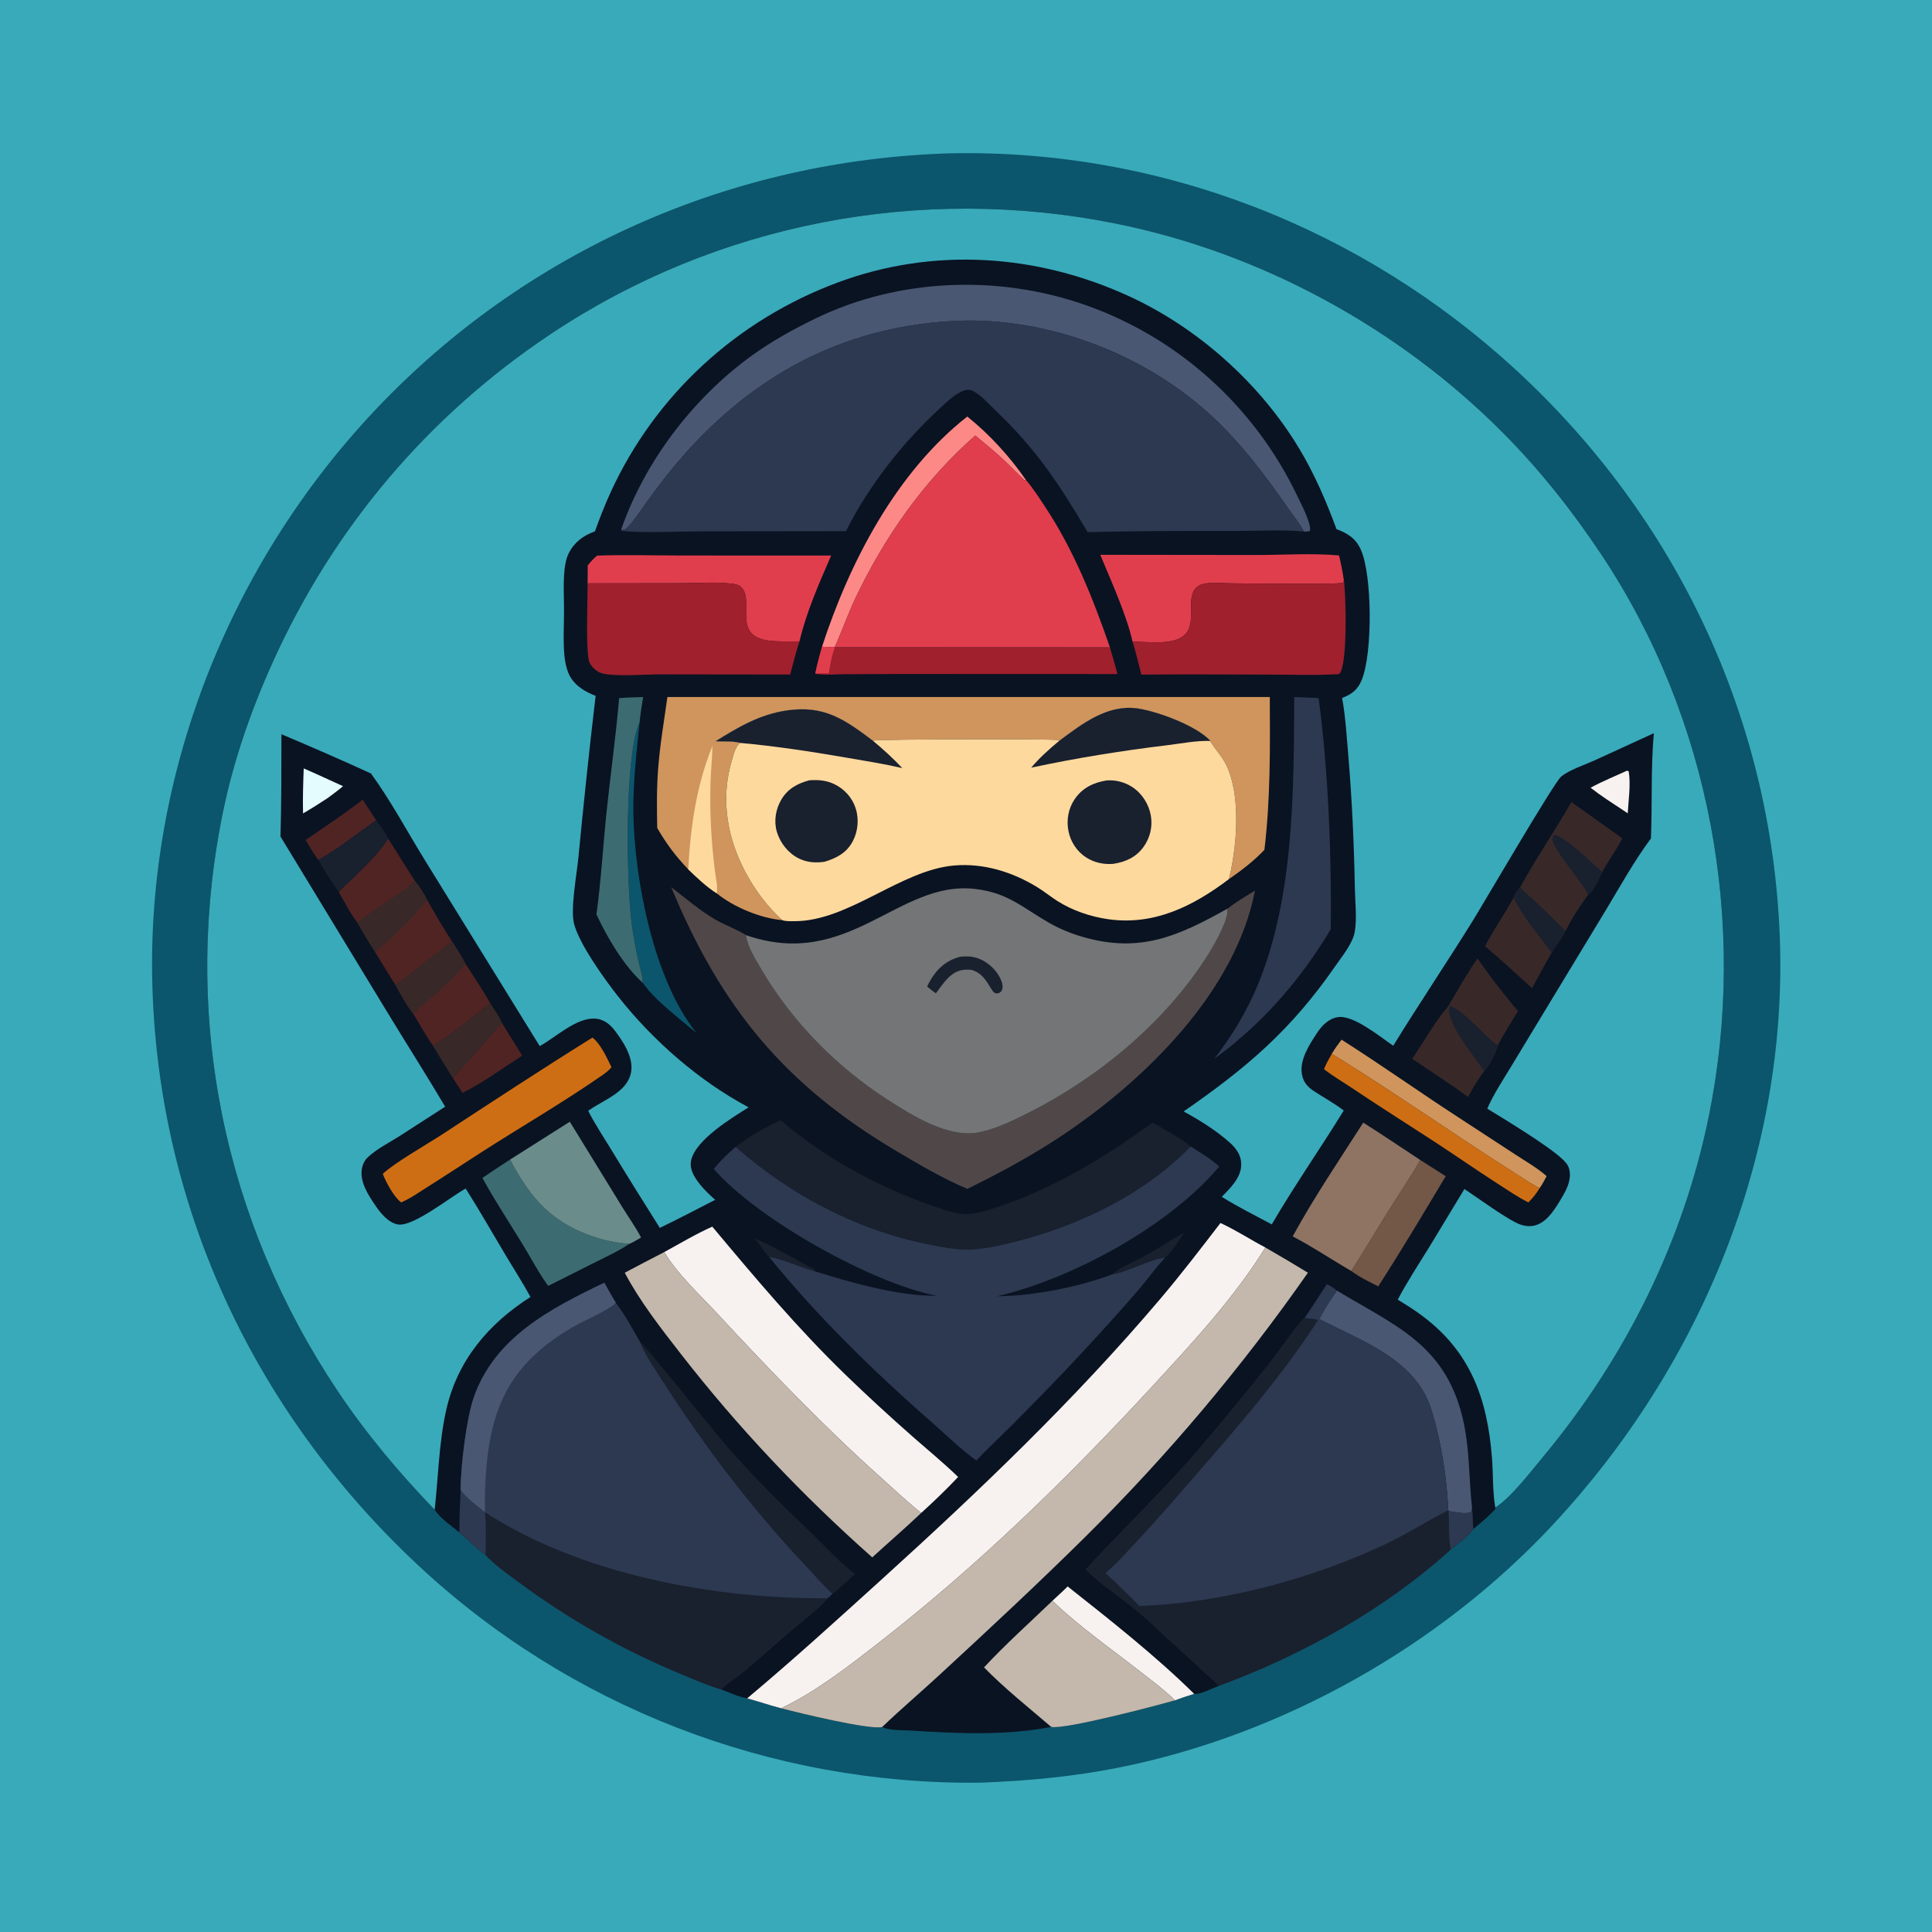 <svg version="1.1" xmlns="http://www.w3.org/2000/svg" style="display: block;" viewBox="0 0 2048 2048" width="1024" height="1024">
<path transform="translate(0,0)" fill="rgb(57,170,186)" d="M 0 0 L 2048 0 L 2048 2048 L 0 2048 L 0 0 z"/>
<path transform="translate(0,0)" fill="rgb(11,86,108)" d="M 1007.97 162.499 C 1230.77 158.134 1444.22 242.02 1607.53 392.67 C 1777.34 549.315 1877.8 761.781 1886.64 993.156 C 1895.48 1224.24 1802.86 1447.81 1646.54 1615.82 C 1526.29 1745.05 1358.99 1839.13 1185.89 1873.74 C 1137.38 1883.44 1087.95 1887.93 1038.57 1889.73 C 817.449 1892.12 602.946 1809.23 441.538 1657.68 C 270.471 1497.06 168.768 1282.01 161.567 1046.65 C 154.667 821.128 243.084 598.53 397.389 435.006 C 557.109 265.743 775.589 169.158 1007.97 162.499 z"/>
<path transform="translate(0,0)" fill="rgb(10,19,34)" d="M 460.777 1600.36 C 423.316 1561.61 388.147 1519.72 358.162 1474.88 C 237.224 1294 192.965 1078.75 235.472 865.083 C 246.624 809.027 265.249 754.949 288.67 702.91 C 353.019 559.935 453.409 440.956 583.886 354 C 760.234 236.473 975.164 195.397 1182.56 236.965 C 1336.52 267.822 1483.04 347.77 1593.62 459.221 C 1632.66 498.566 1667.21 542.231 1697.85 588.371 C 1812.84 761.497 1852.74 979.03 1811.63 1182.26 C 1784.64 1315.71 1722.94 1439.47 1636 1543.97 C 1622.68 1559.98 1602.43 1586.67 1585.09 1598.17 L 1585.22 1599.49 C 1578.37 1607.23 1569.72 1614.2 1561.78 1620.83 C 1556.51 1628.9 1545.33 1636.37 1537.8 1642.56 C 1467.54 1706.14 1380.83 1754.11 1292.31 1786.91 C 1285.86 1789.28 1272.11 1796.64 1265.82 1795.54 C 1259.02 1797.75 1252.17 1799.86 1245.51 1802.44 C 1226.55 1807.87 1128.58 1833.69 1114.35 1830.59 C 1066.37 1840 1015.47 1837.6 967.003 1834.56 C 957.679 1833.97 943.397 1834.66 935.072 1830.76 C 920.583 1833.78 846.776 1815.73 828.104 1810.85 C 815.973 1807.73 804.14 1803.54 792.025 1800.33 C 782.956 1798.85 773.107 1794.08 764.464 1790.86 C 750.025 1786.52 735.699 1780.23 721.78 1774.46 C 660.379 1749.02 603.105 1716.58 549.711 1676.98 C 537.894 1668.21 524.624 1659.16 514.743 1648.21 C 505.056 1641.52 495.971 1632.16 487.022 1624.41 C 478.567 1617.58 466.561 1609.46 460.777 1600.36 z"/>
<path transform="translate(0,0)" fill="rgb(25,32,46)" d="M 799.51 1312.33 C 814.526 1319.07 829.207 1327.01 843.704 1334.81 C 850.165 1338.29 857.246 1343.27 864.234 1345.43 C 863.471 1347.19 863.943 1346.6 863.159 1347.42 C 847.763 1343.22 829.962 1334.76 815.151 1332.25 C 809.252 1326.3 805.069 1318.63 799.51 1312.33 z"/>
<path transform="translate(0,0)" fill="rgb(44,57,81)" d="M 1406.53 1361.22 C 1410.41 1363.31 1413.89 1365.22 1417.24 1368.14 C 1410.62 1377.67 1403.9 1388 1398.62 1398.32 L 1396.73 1400.09 C 1394.7 1397.13 1386.7 1398.5 1383.03 1396.84 C 1391.17 1385.19 1398.77 1373.12 1406.53 1361.22 z"/>
<path transform="translate(0,0)" fill="rgb(25,32,46)" d="M 1178.68 1350.97 C 1187.85 1342.88 1202.41 1337.66 1213.26 1331.53 C 1227.57 1323.43 1241.44 1314.56 1255.67 1306.33 C 1249.43 1315.72 1243.4 1325.5 1235.08 1333.22 C 1219.82 1334.42 1196.86 1347.95 1178.68 1350.97 z"/>
<path transform="translate(0,0)" fill="rgb(247,241,239)" d="M 1724.69 816.935 L 1726.49 817.622 C 1728.82 831.295 1726.23 848.239 1725.48 862.125 L 1702.98 847.237 C 1697.21 843.322 1691.59 839.326 1686.1 835.03 C 1698.38 828.246 1711.94 822.851 1724.69 816.935 z"/>
<path transform="translate(0,0)" fill="rgb(229,252,254)" d="M 321.945 814.554 C 335.926 820.61 349.747 827.082 363.619 833.385 C 358.468 837.806 352.945 841.791 347.515 845.862 C 338.865 851.55 330.203 857.068 321.243 862.267 C 320.852 846.347 321.371 830.462 321.945 814.554 z"/>
<path transform="translate(0,0)" fill="rgb(81,36,36)" d="M 384.45 847.651 L 398.74 869.511 C 378.685 883.53 358.71 899.479 337.563 911.64 C 332.469 905.075 328.29 897.523 323.873 890.477 C 344.217 876.588 365.011 862.778 384.45 847.651 z"/>
<path transform="translate(0,0)" fill="rgb(81,36,36)" d="M 531.978 1084.3 L 553.566 1119.06 C 535.228 1130.72 509.15 1149.52 490.239 1158.47 L 480.203 1142.88 C 485.935 1134.74 494.199 1127.07 500.877 1119.58 C 511.311 1107.89 521.285 1095.76 531.978 1084.3 z"/>
<path transform="translate(0,0)" fill="rgb(56,41,40)" d="M 519.513 1063.31 C 523.77 1069.99 529.007 1076.98 531.978 1084.3 C 521.285 1095.76 511.311 1107.89 500.877 1119.58 C 494.199 1127.07 485.935 1134.74 480.203 1142.88 C 472.811 1131.53 465.88 1119.87 458.843 1108.3 C 475.002 1099.69 504.355 1075.26 519.513 1063.31 z"/>
<path transform="translate(0,0)" fill="rgb(25,32,46)" d="M 398.74 869.511 C 403.46 875.436 408.472 882.28 411.616 889.166 C 400.986 905.026 387.12 918.364 373.569 931.692 C 369.064 936.123 362.807 940.897 359.229 945.92 C 351.455 934.834 344.168 923.461 337.563 911.64 C 358.71 899.479 378.685 883.53 398.74 869.511 z"/>
<path transform="translate(0,0)" fill="rgb(81,36,36)" d="M 411.616 889.166 L 439.756 933.902 C 421.689 951.027 397.729 961.8 379.009 978.182 C 371.495 968.742 365.503 956.331 359.229 945.92 C 362.807 940.897 369.064 936.123 373.569 931.692 C 387.12 918.364 400.986 905.026 411.616 889.166 z"/>
<path transform="translate(0,0)" fill="rgb(247,241,239)" d="M 1115.62 1696.87 C 1121 1691.84 1126.56 1686.92 1131.75 1681.69 C 1176.07 1716.69 1225.9 1755.98 1265.82 1795.54 C 1259.02 1797.75 1252.17 1799.86 1245.51 1802.44 C 1234.66 1791.71 1222.15 1782.49 1210.16 1773.08 C 1180.17 1749.58 1142.28 1722.98 1115.62 1696.87 z"/>
<path transform="translate(0,0)" fill="rgb(11,86,108)" d="M 681.432 1041.9 C 681.221 1034 678.033 1024.84 676.341 1017.03 C 673.557 1004.17 671.186 991.22 669.505 978.172 C 664.051 935.853 661.689 801.701 678.057 765.391 C 674.795 797.162 671.005 829.053 671.398 861.043 C 672.271 931.954 693.12 1039.14 738.303 1095 C 720.377 1079.8 694.835 1061 681.432 1041.9 z"/>
<path transform="translate(0,0)" fill="rgb(207,149,93)" d="M 1422.09 1102.1 C 1464.03 1128.74 1504.71 1157.66 1546.42 1184.75 L 1606.41 1223.91 C 1617.37 1231.1 1629.63 1238.06 1639.49 1246.74 C 1637.16 1251.14 1634.94 1255.49 1632.01 1259.54 C 1622.69 1254.81 1613.81 1248.56 1604.96 1242.96 C 1586.66 1231.37 1568.51 1219.6 1550.48 1207.59 C 1504.83 1177.18 1458.34 1145.89 1411.73 1117.09 C 1414.87 1111.8 1418.36 1106.99 1422.09 1102.1 z"/>
<path transform="translate(0,0)" fill="rgb(115,87,71)" d="M 1505.52 1229.65 L 1532.52 1246.83 C 1509.13 1285.95 1485.68 1325.33 1460.97 1363.62 C 1451.62 1358.84 1440.76 1353.64 1432.37 1347.27 C 1446.64 1324.93 1460.16 1302.11 1474.24 1279.65 C 1484.66 1263.03 1495.93 1246.76 1505.52 1229.65 z"/>
<path transform="translate(0,0)" fill="rgb(56,41,40)" d="M 1604.49 951.743 C 1605.05 948.397 1609.04 943.293 1611.3 940.787 C 1627.92 955.664 1643.77 971.148 1659.72 986.727 C 1655.44 994.754 1649.69 1002.05 1644.8 1009.72 C 1637.76 1022.25 1630.8 1034.8 1624.04 1047.49 C 1607.62 1032.45 1591.18 1017.36 1574.15 1003.01 C 1583.36 985.479 1594.83 969.062 1604.49 951.743 z"/>
<path transform="translate(0,0)" fill="rgb(25,32,46)" d="M 1604.49 951.743 C 1605.05 948.397 1609.04 943.293 1611.3 940.787 C 1627.92 955.664 1643.77 971.148 1659.72 986.727 C 1655.44 994.754 1649.69 1002.05 1644.8 1009.72 C 1631.03 991.532 1614.54 972.281 1604.49 951.743 z"/>
<path transform="translate(0,0)" fill="rgb(206,110,20)" d="M 1411.73 1117.09 C 1458.34 1145.89 1504.83 1177.18 1550.48 1207.59 C 1568.51 1219.6 1586.66 1231.37 1604.96 1242.96 C 1613.81 1248.56 1622.69 1254.81 1632.01 1259.54 C 1628.69 1265.15 1624.78 1270.01 1620.15 1274.58 C 1608.97 1269 1598.3 1261.66 1587.8 1254.9 C 1564.61 1239.98 1542.01 1224.18 1518.9 1209.15 C 1490.56 1190.72 1462.05 1172.76 1433.98 1153.9 C 1423.83 1147.08 1413.11 1140.92 1403.5 1133.35 C 1405.65 1127.7 1408.86 1122.4 1411.73 1117.09 z"/>
<path transform="translate(0,0)" fill="rgb(253,137,134)" d="M 1025.36 441.553 C 1048.83 460.348 1070.35 483.931 1087.46 508.657 L 1086.05 509.079 C 1078.32 502.101 1071.28 494.375 1063.67 487.271 C 1054.08 478.333 1043.9 470.046 1033.82 461.681 C 979.526 509.519 937.935 568.709 906.869 633.971 C 898.78 650.962 892.647 668.763 884.908 685.873 C 880.406 685.99 875.863 685.712 871.362 685.57 C 900.553 596.028 949.877 500.816 1025.36 441.553 z"/>
<path transform="translate(0,0)" fill="rgb(81,36,36)" d="M 439.756 933.902 C 445.05 940.05 449.429 947.595 453.287 954.726 C 461.388 969.427 470.13 983.912 479.178 998.05 C 466.941 1007.15 454.839 1016.38 442.852 1025.81 C 435.106 1031.9 427.397 1038.72 419.096 1044 C 411.842 1032.57 404.848 1020.95 397.746 1009.42 C 391.372 999.078 384.956 988.776 379.009 978.182 C 397.729 961.8 421.689 951.027 439.756 933.902 z"/>
<path transform="translate(0,0)" fill="rgb(56,41,40)" d="M 439.756 933.902 C 445.05 940.05 449.429 947.595 453.287 954.726 C 446.455 961.074 440.577 968.528 434.133 975.281 C 422.597 987.37 410.516 998.645 397.746 1009.42 C 391.372 999.078 384.956 988.776 379.009 978.182 C 397.729 961.8 421.689 951.027 439.756 933.902 z"/>
<path transform="translate(0,0)" fill="rgb(81,36,36)" d="M 479.178 998.05 C 484.149 1005.86 489.298 1013.59 493.486 1021.86 C 502.326 1035.46 511.697 1049.11 519.513 1063.31 C 504.355 1075.26 475.002 1099.69 458.843 1108.3 C 451.231 1097.54 444.803 1085.42 437.787 1074.21 C 430.643 1065.22 424.867 1053.94 419.096 1044 C 427.397 1038.72 435.106 1031.9 442.852 1025.81 C 454.839 1016.38 466.941 1007.15 479.178 998.05 z"/>
<path transform="translate(0,0)" fill="rgb(56,41,40)" d="M 479.178 998.05 C 484.149 1005.86 489.298 1013.59 493.486 1021.86 C 477.497 1041.29 457.146 1058.23 437.787 1074.21 C 430.643 1065.22 424.867 1053.94 419.096 1044 C 427.397 1038.72 435.106 1031.9 442.852 1025.81 C 454.839 1016.38 466.941 1007.15 479.178 998.05 z"/>
<path transform="translate(0,0)" fill="rgb(25,32,46)" d="M 678.268 1422.12 C 682.982 1425.13 755.907 1515.92 766.131 1527.98 C 796.413 1563.72 830.57 1596.57 864.233 1629.09 C 877.822 1642.22 891.37 1657.3 906.537 1668.57 C 898.582 1675.3 890.861 1683.39 882.527 1689.53 C 872.586 1680.53 863.415 1669.57 854.166 1659.8 C 798.199 1600.68 747.777 1534.47 703.76 1465.99 C 695.003 1452.37 684.104 1437.21 678.268 1422.12 z"/>
<path transform="translate(0,0)" fill="rgb(60,108,113)" d="M 540.709 1229.19 C 563.122 1271.75 586.326 1297.58 633.446 1312.3 C 644.52 1315.76 655.514 1317.55 667.045 1318.6 C 655.517 1326.35 642.302 1332.34 629.912 1338.55 L 581.098 1363.09 C 570.91 1349.14 562.495 1332.83 553.435 1318.06 C 539.323 1295.06 524.296 1272.31 511.349 1248.64 C 521.018 1241.99 530.901 1235.63 540.709 1229.19 z"/>
<path transform="translate(0,0)" fill="rgb(60,108,113)" d="M 656.29 740.047 C 664.778 739.354 673.272 739.152 681.781 738.92 C 680.432 747.698 678.779 756.54 678.057 765.391 C 661.689 801.701 664.051 935.853 669.505 978.172 C 671.186 991.22 673.557 1004.17 676.341 1017.03 C 678.033 1024.84 681.221 1034 681.432 1041.9 C 661.216 1023.84 643.538 993.579 632.248 969.29 C 637.21 933.577 639.215 897.159 642.924 861.266 C 647.1 820.854 652.91 780.524 656.29 740.047 z"/>
<path transform="translate(0,0)" fill="rgb(56,41,40)" d="M 1665.78 850.258 L 1719.75 888.674 C 1713.53 900.939 1704.98 912.035 1698.49 924.22 C 1696.53 929.189 1687.78 946.615 1683.33 948.645 C 1675.06 959.966 1665.79 974.088 1659.72 986.727 C 1643.77 971.148 1627.92 955.664 1611.3 940.787 C 1628.3 909.922 1648.16 880.734 1665.78 850.258 z"/>
<path transform="translate(0,0)" fill="rgb(25,32,46)" d="M 1683.33 948.645 C 1682.25 942.746 1653.26 908.014 1647.57 895.768 C 1645.82 891.997 1645.08 889.552 1646.52 885.592 L 1648.52 884.998 C 1663.56 890.166 1685.63 913.568 1698.49 924.22 C 1696.53 929.189 1687.78 946.615 1683.33 948.645 z"/>
<path transform="translate(0,0)" fill="rgb(56,41,40)" d="M 1566.28 1015.96 C 1579.32 1035.23 1594.22 1053.95 1609.09 1071.83 C 1601.94 1083.78 1594.09 1095.71 1587.79 1108.12 C 1585.75 1116.31 1578.86 1129.44 1573.17 1135.63 C 1566.7 1143.99 1561.25 1153.59 1556.17 1162.84 C 1537.06 1148.64 1516.66 1135.74 1496.96 1122.35 C 1507.77 1106.63 1523.32 1079.76 1535.19 1066.75 C 1545.03 1049.77 1555.08 1032.07 1566.28 1015.96 z"/>
<path transform="translate(0,0)" fill="rgb(25,32,46)" d="M 1537.01 1066.27 C 1554.36 1073.13 1571.76 1096.87 1587.79 1108.12 C 1585.75 1116.31 1578.86 1129.44 1573.17 1135.63 C 1561.82 1118.52 1546.11 1100.49 1538.52 1081.47 C 1536.58 1076.63 1534.92 1071.31 1537.01 1066.27 z"/>
<path transform="translate(0,0)" fill="rgb(73,87,114)" d="M 1417.24 1368.14 C 1478.44 1405.07 1531.05 1424.81 1550.07 1501.56 C 1558.22 1534.49 1556.76 1565.36 1560.43 1598.38 L 1559.81 1602.48 C 1554.33 1605.89 1541.96 1602.45 1535.28 1601.85 C 1533.83 1566.79 1527.75 1527.57 1517.22 1494.08 C 1500.46 1440.83 1443.74 1421.8 1398.62 1398.32 C 1403.9 1388 1410.62 1377.67 1417.24 1368.14 z"/>
<path transform="translate(0,0)" fill="rgb(106,141,140)" d="M 540.709 1229.19 L 604.022 1189.08 L 659.251 1278.91 C 665.867 1289.82 673.703 1300.57 679.562 1311.86 C 675.482 1314.16 671.369 1316.81 667.045 1318.6 C 655.514 1317.55 644.52 1315.76 633.446 1312.3 C 586.326 1297.58 563.122 1271.75 540.709 1229.19 z"/>
<path transform="translate(0,0)" fill="rgb(160,32,45)" d="M 871.362 685.57 C 875.863 685.712 880.406 685.99 884.908 685.873 L 1176.54 686.123 C 1179.3 695.565 1182.14 704.987 1184.48 714.543 L 955.368 714.457 L 894.695 714.698 C 885.301 714.736 873.336 716.041 864.22 714.116 C 866.04 704.481 868.805 695.031 871.362 685.57 z"/>
<path transform="translate(0,0)" fill="rgb(225,62,77)" d="M 871.362 685.57 C 875.863 685.712 880.406 685.99 884.908 685.873 C 881.858 695.088 879.838 704.04 878.638 713.672 C 873.888 713.735 868.928 713.506 864.22 714.116 C 866.04 704.481 868.805 695.031 871.362 685.57 z"/>
<path transform="translate(0,0)" fill="rgb(143,116,99)" d="M 1445.11 1190.06 C 1465.47 1202.85 1485.43 1216.43 1505.52 1229.65 C 1495.93 1246.76 1484.66 1263.03 1474.24 1279.65 C 1460.16 1302.11 1446.64 1324.93 1432.37 1347.27 C 1411.6 1335.28 1391.56 1321.68 1370.3 1310.62 C 1392.87 1269.37 1419.73 1229.64 1445.11 1190.06 z"/>
<path transform="translate(0,0)" fill="rgb(206,110,20)" d="M 628.035 1099.89 C 636.905 1106.79 643.312 1121.39 648.227 1131.3 C 645.611 1134.42 642.555 1136.92 639.222 1139.24 C 597.526 1168.25 553.078 1194 510.295 1221.43 C 491.453 1233.51 472.807 1245.86 453.862 1257.79 C 444.647 1263.59 435.31 1270.25 425.304 1274.6 C 417.493 1268.85 409.234 1253.3 405.754 1244.34 C 417.928 1232.75 452.56 1213.1 468.627 1202.59 C 521.592 1167.95 574.281 1133.32 628.035 1099.89 z"/>
<path transform="translate(0,0)" fill="rgb(225,62,77)" d="M 632.966 588.972 C 662.61 587.885 692.532 588.843 722.21 588.853 L 881.049 588.921 C 868.282 618.461 854.874 648.454 847.499 679.899 C 838.236 679.863 828.792 680.194 819.557 679.582 C 773.532 676.535 800.7 637.944 786.006 622.633 C 783.269 619.782 779.198 619.119 775.468 618.659 C 759.038 616.633 741.031 618.148 724.407 618.183 L 622.891 618.329 L 623.018 599.31 C 626.131 595.429 629.134 592.193 632.966 588.972 z"/>
<path transform="translate(0,0)" fill="rgb(225,62,77)" d="M 1166.34 588.121 L 1332.37 588.32 C 1360.91 588.311 1391.05 586.183 1419.41 588.784 C 1421.58 597.541 1423.21 606.303 1424.59 615.215 L 1423.71 617.686 C 1418.02 619.917 1321.6 618.391 1305.96 618.344 C 1296.56 618.316 1284.56 616.864 1275.58 619.004 C 1270.63 620.184 1266.76 622.975 1264.78 627.75 C 1258.11 643.774 1270.43 667.841 1249.14 677.256 C 1235.98 683.08 1214.89 680.137 1200.54 680.203 C 1194.56 652.665 1177.38 614.824 1166.34 588.121 z"/>
<path transform="translate(0,0)" fill="rgb(196,184,172)" d="M 1043.11 1767.49 C 1065.97 1742.91 1091.44 1720.16 1115.62 1696.87 C 1142.28 1722.98 1180.17 1749.58 1210.16 1773.08 C 1222.15 1782.49 1234.66 1791.71 1245.51 1802.44 C 1226.55 1807.87 1128.58 1833.69 1114.35 1830.59 C 1090.86 1810.48 1064.58 1789.52 1043.11 1767.49 z"/>
<path transform="translate(0,0)" fill="rgb(44,57,81)" d="M 1371.91 738.926 C 1380.53 739.103 1389.17 739.622 1397.79 739.994 C 1407.99 815.083 1411.73 909.078 1410.66 985.035 C 1384.26 1029.17 1351.55 1069.6 1312.08 1102.73 C 1304.14 1109.76 1295.71 1116.12 1287.16 1122.37 C 1305.56 1098.7 1321.33 1072.67 1332.91 1044.99 C 1371.7 952.314 1371.54 837.975 1371.91 738.926 z"/>
<path transform="translate(0,0)" fill="rgb(160,32,45)" d="M 1424.59 615.215 C 1426.77 630.575 1428.56 702.34 1420.37 713.621 C 1419.24 715.173 1414.51 714.777 1412.65 714.871 C 1391.54 715.937 1370.02 715.127 1348.87 715.115 C 1302.54 715.09 1256.17 714.608 1209.84 715.118 C 1206.86 703.478 1204.19 691.652 1200.54 680.203 C 1214.89 680.137 1235.98 683.08 1249.14 677.256 C 1270.43 667.841 1258.11 643.774 1264.78 627.75 C 1266.76 622.975 1270.63 620.184 1275.58 619.004 C 1284.56 616.864 1296.56 618.316 1305.96 618.344 C 1321.6 618.391 1418.02 619.917 1423.71 617.686 L 1424.59 615.215 z"/>
<path transform="translate(0,0)" fill="rgb(160,32,45)" d="M 622.891 618.329 L 724.407 618.183 C 741.031 618.148 759.038 616.633 775.468 618.659 C 779.198 619.119 783.269 619.782 786.006 622.633 C 800.7 637.944 773.532 676.535 819.557 679.582 C 828.792 680.194 838.236 679.863 847.499 679.899 C 843.692 691.416 840.803 703.32 837.625 715.028 L 700.627 714.847 C 682.358 714.849 659.337 717.066 641.589 714.539 C 636.878 713.868 632.798 711.783 629.405 708.439 C 626.913 705.985 624.817 703.161 624.104 699.675 C 620.923 684.135 622.905 637.064 622.891 618.329 z"/>
<path transform="translate(0,0)" fill="rgb(247,241,239)" d="M 704.126 1327.26 C 720.847 1318.13 737.652 1308.03 755.067 1300.3 C 800.388 1354.48 845.18 1407.74 895.996 1457.04 C 919.078 1479.43 943.254 1501.55 967.366 1522.8 C 983.48 1537 1000.24 1550.68 1015.65 1565.65 C 1003.1 1578.93 990.044 1591.54 976.497 1603.8 C 961.886 1592.2 948.051 1579.02 934.121 1566.58 C 872.953 1511.94 815.721 1452.09 759.917 1391.99 C 741.364 1372 718.171 1350.75 704.126 1327.26 z"/>
<path transform="translate(0,0)" fill="rgb(25,32,46)" d="M 779.789 1215.74 C 794.569 1204.32 810.694 1195.48 827.471 1187.38 C 873.565 1226.99 931.64 1258.81 989.066 1278.4 C 1001.13 1282.51 1014.97 1287.84 1027.9 1286.7 C 1040.12 1285.62 1052.67 1281.12 1064.23 1277.08 C 1121.59 1257.09 1172.9 1225.36 1221.94 1189.94 C 1233.44 1197.11 1252.58 1206.74 1262.11 1215.31 C 1214.25 1265.05 1144.66 1298.79 1078.49 1315.69 C 1063.22 1319.59 1047.06 1323.36 1031.33 1324.44 C 1015.21 1325.55 997.866 1321.87 982.088 1318.64 C 906.595 1303.19 837.555 1266.38 779.789 1215.74 z"/>
<path transform="translate(0,0)" fill="rgb(196,184,172)" d="M 662.267 1349.16 C 676.117 1341.68 690.162 1334.53 704.126 1327.26 C 718.171 1350.75 741.364 1372 759.917 1391.99 C 815.721 1452.09 872.953 1511.94 934.121 1566.58 C 948.051 1579.02 961.886 1592.2 976.497 1603.8 C 959.559 1619.86 941.854 1635.13 924.619 1650.87 C 849.992 1584.69 782.46 1513.32 721.204 1434.53 C 700.372 1407.74 678.127 1379.26 662.267 1349.16 z"/>
<path transform="translate(0,0)" fill="rgb(73,87,114)" d="M 658.311 561.737 C 683.338 489.617 734.156 422.802 795.74 377.819 C 817.105 362.213 840.976 348.985 864.762 337.461 C 952.658 294.876 1058.15 291.06 1149.93 323.109 C 1248.97 357.69 1329.83 430.985 1375.08 525.5 C 1379.01 533.703 1390.08 554.566 1388.68 562.668 C 1386.33 563.707 1384.64 563.489 1382.12 563.443 C 1377.62 554.681 1370.46 546.064 1364.8 537.909 C 1339.56 501.491 1312.87 466.288 1279.65 436.64 C 1207.45 372.216 1104.57 334.575 1007.81 340.413 C 891.574 347.426 797.795 398.598 721.88 485.765 C 709.442 500.045 698.102 514.937 686.95 530.233 C 680.234 539.443 672.993 551.087 664.978 559.13 C 662.605 561.51 661.603 561.825 658.311 561.737 z"/>
<path transform="translate(0,0)" fill="rgb(80,72,72)" d="M 711.533 940.454 C 726.803 952.223 741.753 965.135 758.431 974.864 C 768.724 980.869 781.027 984.995 790.837 991.303 C 790.866 991.76 790.856 992.22 790.923 992.673 C 792.576 1003.71 800.746 1016.8 806.276 1026.32 C 838.594 1081.97 885.968 1130.26 939.921 1165.12 C 967.047 1182.64 1006.04 1207.43 1039.2 1200.08 C 1057.53 1196.03 1075.4 1187.18 1092.1 1178.7 C 1165.69 1141.36 1236.18 1082.6 1280.4 1012.35 C 1286.12 1003.27 1303.42 974.035 1300.97 963.312 C 1310.23 956.307 1320.45 950.123 1330.33 944.012 C 1309.83 1050.28 1215.58 1142.95 1129.42 1201.27 C 1096.46 1223.58 1061.16 1242.74 1025.44 1260.24 C 999.537 1249.32 974.929 1234.77 950.771 1220.49 C 831.892 1150.19 764.022 1067.52 711.533 940.454 z"/>
<path transform="translate(0,0)" fill="rgb(247,241,239)" d="M 1293.74 1296.43 C 1309.98 1303.87 1325.49 1314.07 1341.38 1322.42 C 1308.35 1375.75 1264.07 1423.42 1221.66 1469.4 C 1131.04 1567.64 1036.6 1659.68 930.973 1741.83 C 898.735 1766.91 865.114 1793.12 828.104 1810.85 C 815.973 1807.73 804.14 1803.54 792.025 1800.33 C 840.847 1759.43 888.215 1716.29 935.407 1673.51 C 1038.37 1580.18 1139.48 1483.47 1229.5 1377.38 C 1251.75 1351.17 1272.8 1323.71 1293.74 1296.43 z"/>
<path transform="translate(0,0)" fill="rgb(225,62,77)" d="M 1033.82 461.681 C 1043.9 470.046 1054.08 478.333 1063.67 487.271 C 1071.28 494.375 1078.32 502.101 1086.05 509.079 L 1087.46 508.657 C 1094.81 517.265 1101.19 527.151 1107.44 536.591 C 1138.35 583.303 1158.31 633.456 1176.54 686.123 L 884.908 685.873 C 892.647 668.763 898.78 650.962 906.869 633.971 C 937.935 568.709 979.526 509.519 1033.82 461.681 z"/>
<path transform="translate(0,0)" fill="rgb(207,149,93)" d="M 707.492 738.852 L 1346.04 738.872 C 1346.32 793.043 1346.79 846.959 1340.32 900.86 C 1329.19 912.669 1315.91 922.827 1302.55 932.014 C 1303.03 930.4 1303.47 928.777 1303.84 927.135 C 1311.43 893.52 1315.04 843.414 1300.38 811.937 C 1295.94 802.387 1288.66 794.994 1283.15 786.145 L 1282.71 785.428 L 1282.59 784.855 C 1267.78 769.214 1227.77 754.329 1206.47 751.048 C 1174.28 746.088 1147.25 767.158 1122.93 785.225 C 1122.46 784.989 1122.02 784.69 1121.53 784.517 C 1117.48 783.103 929.644 783.434 925.24 785.152 C 894.959 762.294 873.491 747.35 833.992 753.089 C 805.564 757.219 782.455 770.741 758.587 785.771 C 766.525 786.192 777.328 785.378 784.807 787.546 C 779.817 790.265 777.355 800.799 775.758 806.18 C 763.532 847.392 770.837 889.292 791.346 926.58 C 801.601 945.224 813.612 961.049 829.28 975.421 C 806.285 973.387 777.639 961.562 759.762 946.976 C 748.753 939.873 738.985 930.595 729.58 921.529 C 716.323 907.807 706.222 894.142 696.693 877.701 C 696.269 856.753 696.044 835.547 697.668 814.644 C 699.646 789.184 703.9 764.106 707.492 738.852 z"/>
<path transform="translate(0,0)" fill="rgb(254,217,158)" d="M 729.58 921.529 C 731.897 876.794 738.175 832.502 755.259 790.769 C 754.885 804.101 753.492 817.367 753.132 830.695 C 752.289 861.936 753.963 891.935 757.786 922.922 C 758.674 930.12 761.052 939.836 759.762 946.976 C 748.753 939.873 738.985 930.595 729.58 921.529 z"/>
<path transform="translate(0,0)" fill="rgb(196,184,172)" d="M 1341.38 1322.42 C 1356.53 1331.1 1371.51 1340.04 1386.44 1349.12 C 1316.81 1448.89 1237.11 1543.42 1150.58 1629.01 C 1099.83 1679.22 1047.48 1727.88 995.004 1776.28 C 975.182 1794.56 954.52 1812.11 935.072 1830.76 C 920.583 1833.78 846.776 1815.73 828.104 1810.85 C 865.114 1793.12 898.735 1766.91 930.973 1741.83 C 1036.6 1659.68 1131.04 1567.64 1221.66 1469.4 C 1264.07 1423.42 1308.35 1375.75 1341.38 1322.42 z"/>
<path transform="translate(0,0)" fill="rgb(44,57,81)" d="M 1262.11 1215.31 C 1272.41 1221.79 1283.46 1228.33 1292.46 1236.59 C 1239.39 1299.65 1136.75 1355.5 1057.17 1374.06 C 1094.22 1373.88 1143.92 1364.28 1178.68 1350.97 C 1196.86 1347.95 1219.82 1334.42 1235.08 1333.22 C 1224.74 1344.12 1215.94 1356.79 1206.09 1368.21 C 1186.47 1390.97 1166.03 1413.3 1145.59 1435.34 C 1121.73 1461.07 1097.05 1486.27 1072.29 1511.13 C 1059.93 1523.54 1046.91 1535.33 1035.03 1548.21 C 1018.61 1536.45 1003.21 1521.27 987.972 1507.91 C 926.329 1453.84 866.821 1396 815.151 1332.25 C 829.962 1334.76 847.763 1343.22 863.159 1347.42 C 900.955 1359.25 953.412 1374.34 992.916 1373.51 C 924.842 1360.58 802.298 1292.06 756.666 1239.16 C 763.514 1230.47 771.429 1222.96 779.789 1215.74 C 837.555 1266.38 906.595 1303.19 982.088 1318.64 C 997.866 1321.87 1015.21 1325.55 1031.33 1324.44 C 1047.06 1323.36 1063.22 1319.59 1078.49 1315.69 C 1144.66 1298.79 1214.25 1265.05 1262.11 1215.31 z"/>
<path transform="translate(0,0)" fill="rgb(115,117,118)" d="M 790.837 991.303 C 899.919 1028.99 951.841 932.968 1033.44 942.292 C 1068.39 946.285 1083.67 961.96 1112.11 978.249 C 1123.59 984.827 1136.25 989.921 1148.97 993.51 C 1209.27 1010.52 1249.3 992.11 1300.97 963.312 C 1303.42 974.035 1286.12 1003.27 1280.4 1012.35 C 1236.18 1082.6 1165.69 1141.36 1092.1 1178.7 C 1075.4 1187.18 1057.53 1196.03 1039.2 1200.08 C 1006.04 1207.43 967.047 1182.64 939.921 1165.12 C 885.968 1130.26 838.594 1081.97 806.276 1026.32 C 800.746 1016.8 792.576 1003.71 790.923 992.673 C 790.856 992.22 790.866 991.76 790.837 991.303 z"/>
<path transform="translate(0,0)" fill="rgb(25,32,46)" d="M 1018.17 1014.13 C 1021.09 1013.98 1024.1 1013.75 1027.01 1013.91 C 1038.02 1014.52 1047.73 1020.4 1054.79 1028.65 C 1058.46 1032.94 1063.94 1041.82 1062.6 1047.79 C 1061.95 1050.72 1061.35 1051.08 1059.04 1052.68 C 1057.77 1052.75 1056.45 1053.27 1055.23 1052.9 C 1049.72 1051.21 1046.19 1032.92 1030.56 1028.35 L 1029.37 1028.02 C 1026.53 1027.84 1023.73 1027.75 1020.9 1028.13 C 1007.35 1029.96 999.674 1042.94 992.111 1052.93 C 988.831 1050.75 985.824 1048.23 982.77 1045.76 C 983.804 1043.51 985.011 1041.34 986.255 1039.21 C 993.786 1026.27 1003.55 1017.83 1018.17 1014.13 z"/>
<path transform="translate(0,0)" fill="rgb(44,57,81)" d="M 1150.98 1663.7 C 1191.94 1619.34 1235.91 1577.62 1274.98 1531.48 C 1299.43 1502.61 1323.46 1473.48 1346.83 1443.73 C 1358.75 1428.55 1370.05 1411 1383.03 1396.84 C 1386.7 1398.5 1394.7 1397.13 1396.73 1400.09 L 1398.62 1398.32 C 1443.74 1421.8 1500.46 1440.83 1517.22 1494.08 C 1527.75 1527.57 1533.83 1566.79 1535.28 1601.85 C 1541.96 1602.45 1554.33 1605.89 1559.81 1602.48 L 1560.43 1598.38 C 1561.4 1605.84 1560.92 1613.38 1561.78 1620.83 C 1556.51 1628.9 1545.33 1636.37 1537.8 1642.56 C 1467.54 1706.14 1380.83 1754.11 1292.31 1786.91 C 1274.78 1770.44 1256.91 1754.42 1239.16 1738.21 C 1228.3 1728.3 1217.73 1717.82 1206.46 1708.39 C 1188.14 1693.07 1168.12 1680.57 1150.98 1663.7 z"/>
<path transform="translate(0,0)" fill="rgb(25,32,46)" d="M 1150.98 1663.7 C 1191.94 1619.34 1235.91 1577.62 1274.98 1531.48 C 1299.43 1502.61 1323.46 1473.48 1346.83 1443.73 C 1358.75 1428.55 1370.05 1411 1383.03 1396.84 C 1386.7 1398.5 1394.7 1397.13 1396.73 1400.09 C 1353.79 1466.31 1300.04 1526.26 1248.31 1585.71 C 1232.12 1604.31 1215.75 1622.69 1198.84 1640.65 C 1190.16 1649.86 1181.64 1659.49 1171.8 1667.49 C 1184.25 1678.7 1196.05 1690.6 1207.93 1702.41 C 1294.62 1699.48 1391.11 1673.69 1469.33 1636.53 C 1492.16 1625.68 1513.17 1612.01 1535.6 1600.72 C 1536.08 1614.27 1535.44 1629.22 1537.8 1642.56 C 1467.54 1706.14 1380.83 1754.11 1292.31 1786.91 C 1274.78 1770.44 1256.91 1754.42 1239.16 1738.21 C 1228.3 1728.3 1217.73 1717.82 1206.46 1708.39 C 1188.14 1693.07 1168.12 1680.57 1150.98 1663.7 z"/>
<path transform="translate(0,0)" fill="rgb(44,57,81)" d="M 658.311 561.737 C 661.603 561.825 662.605 561.51 664.978 559.13 C 672.993 551.087 680.234 539.443 686.95 530.233 C 698.102 514.937 709.442 500.045 721.88 485.765 C 797.795 398.598 891.574 347.426 1007.81 340.413 C 1104.57 334.575 1207.45 372.216 1279.65 436.64 C 1312.87 466.288 1339.56 501.491 1364.8 537.909 C 1370.46 546.064 1377.62 554.681 1382.12 563.443 C 1360 561.284 1330.35 562.878 1307.27 562.851 C 1255.84 562.791 1204.37 562.779 1152.96 564.097 C 1122.63 513.02 1098.8 476.597 1055.67 435.452 C 1048.71 428.809 1040.98 419.975 1032.66 415.113 C 1029.28 413.142 1026.03 412.732 1022.28 413.917 C 1012.61 416.982 1003.75 426.058 996.402 432.773 C 957.551 468.297 920.204 515.762 896.83 563.067 L 743.733 563.246 C 716.868 563.283 685.125 565.2 659.033 562.878 L 658.311 561.737 z"/>
<path transform="translate(0,0)" fill="rgb(44,57,81)" d="M 488.279 1579.42 C 488.264 1554.8 494.424 1503.78 502.161 1481.49 C 524.313 1417.65 583.708 1387.03 640.665 1359.74 C 644.399 1366.97 648.671 1373.97 652.743 1381.01 C 662.496 1393.49 670.337 1408.42 678.268 1422.12 C 684.104 1437.21 695.003 1452.37 703.76 1465.99 C 747.777 1534.47 798.199 1600.68 854.166 1659.8 C 863.415 1669.57 872.586 1680.53 882.527 1689.53 L 877.4 1694.15 C 866.122 1706.86 851.347 1717.55 838.411 1728.59 C 821.887 1742.69 805.829 1757.36 789.178 1771.31 C 781.407 1777.82 771.213 1783.44 764.464 1790.86 C 750.025 1786.52 735.699 1780.23 721.78 1774.46 C 660.379 1749.02 603.105 1716.58 549.711 1676.98 C 537.894 1668.21 524.624 1659.16 514.743 1648.21 C 505.056 1641.52 495.971 1632.16 487.022 1624.41 C 486.871 1609.37 487.543 1594.43 488.279 1579.42 z"/>
<path transform="translate(0,0)" fill="rgb(73,87,114)" d="M 488.279 1579.42 C 488.264 1554.8 494.424 1503.78 502.161 1481.49 C 524.313 1417.65 583.708 1387.03 640.665 1359.74 C 644.399 1366.97 648.671 1373.97 652.743 1381.01 C 652.495 1381.28 652.266 1381.57 651.998 1381.82 C 643.568 1389.69 618.388 1400.17 607.131 1406.76 C 544.12 1443.63 521.072 1486.9 515.337 1558.34 C 514.145 1573.19 513.901 1588.03 514.013 1602.92 C 505.473 1595.78 494.978 1588.37 488.279 1579.42 z"/>
<path transform="translate(0,0)" fill="rgb(25,32,46)" d="M 514.15 1603.16 C 616.025 1669.03 757.653 1695.33 877.4 1694.15 C 866.122 1706.86 851.347 1717.55 838.411 1728.59 C 821.887 1742.69 805.829 1757.36 789.178 1771.31 C 781.407 1777.82 771.213 1783.44 764.464 1790.86 C 750.025 1786.52 735.699 1780.23 721.78 1774.46 C 660.379 1749.02 603.105 1716.58 549.711 1676.98 C 537.894 1668.21 524.624 1659.16 514.743 1648.21 C 514.944 1633.31 515.556 1618.01 514.15 1603.16 z"/>
<path transform="translate(0,0)" fill="rgb(254,217,158)" d="M 1122.93 785.225 C 1147.25 767.158 1174.28 746.088 1206.47 751.048 C 1227.77 754.329 1267.78 769.214 1282.59 784.855 L 1282.71 785.428 L 1283.15 786.145 C 1288.66 794.994 1295.94 802.387 1300.38 811.937 C 1315.04 843.414 1311.43 893.52 1303.84 927.135 C 1303.47 928.777 1303.03 930.4 1302.55 932.014 C 1264.83 960.544 1223.55 981.235 1174.99 974.439 C 1156.2 971.807 1136.33 965.114 1120.35 954.762 C 1113.13 950.083 1106.39 944.619 1099.04 940.144 C 1072.81 924.169 1042.64 914.88 1011.74 917.433 C 954.966 922.125 899.855 976.477 842.35 976.495 C 838.377 976.496 832.99 976.757 829.28 975.421 C 813.612 961.049 801.601 945.224 791.346 926.58 C 770.837 889.292 763.532 847.392 775.758 806.18 C 777.355 800.799 779.817 790.265 784.807 787.546 C 777.328 785.378 766.525 786.192 758.587 785.771 C 782.455 770.741 805.564 757.219 833.992 753.089 C 873.491 747.35 894.959 762.294 925.24 785.152 C 929.644 783.434 1117.48 783.103 1121.53 784.517 C 1122.02 784.69 1122.46 784.989 1122.93 785.225 z"/>
<path transform="translate(0,0)" fill="rgb(25,32,46)" d="M 1122.93 785.225 C 1147.25 767.158 1174.28 746.088 1206.47 751.048 C 1227.77 754.329 1267.78 769.214 1282.59 784.855 L 1282.71 785.428 C 1268.11 784.977 1252.06 788.167 1237.5 789.931 C 1189.16 795.791 1140.73 803.578 1093.08 813.747 C 1102.22 803.108 1112.14 794.103 1122.93 785.225 z"/>
<path transform="translate(0,0)" fill="rgb(25,32,46)" d="M 758.587 785.771 C 782.455 770.741 805.564 757.219 833.992 753.089 C 873.491 747.35 894.959 762.294 925.24 785.152 C 936.266 794.289 946.622 803.802 956.481 814.215 C 936.491 809.605 916.127 806.393 895.914 802.916 C 859.055 796.575 822.072 790.916 784.807 787.546 C 777.328 785.378 766.525 786.192 758.587 785.771 z"/>
<path transform="translate(0,0)" fill="rgb(25,32,46)" d="M 858.083 827.106 C 867.441 826.529 875.748 827.088 884.412 831.226 C 895.146 836.352 903.494 845.673 907.115 857.031 C 910.671 868.189 909.526 881.158 904.102 891.534 C 897.592 903.99 886.953 909.637 874.041 913.497 C 864.503 914.887 855.31 914.279 846.562 909.881 C 835.505 904.324 826.956 893.513 823.476 881.697 C 820.135 870.356 822.281 857.762 828.22 847.64 C 835.015 836.06 845.516 830.412 858.083 827.106 z"/>
<path transform="translate(0,0)" fill="rgb(25,32,46)" d="M 1172.92 827.305 C 1182.49 826.507 1192.38 829.08 1200.4 834.383 C 1210.75 841.231 1218 852.744 1220.01 864.967 C 1221.92 876.583 1219.02 888.395 1212.1 897.906 C 1204.18 908.795 1193.11 913.684 1180.2 915.711 C 1170.13 916.559 1159.99 914.471 1151.42 908.961 C 1141.61 902.653 1134.91 892.443 1132.62 881.044 C 1130.24 869.232 1132.48 856.939 1139.33 846.966 C 1147.45 835.134 1159.15 829.563 1172.92 827.305 z"/>
<path transform="translate(0,0)" fill="rgb(57,170,186)" d="M 460.777 1600.36 C 423.316 1561.61 388.147 1519.72 358.162 1474.88 C 237.224 1294 192.965 1078.75 235.472 865.083 C 246.624 809.027 265.249 754.949 288.67 702.91 C 353.019 559.935 453.409 440.956 583.886 354 C 760.234 236.473 975.164 195.397 1182.56 236.965 C 1336.52 267.822 1483.04 347.77 1593.62 459.221 C 1632.66 498.566 1667.21 542.231 1697.85 588.371 C 1812.84 761.497 1852.74 979.03 1811.63 1182.26 C 1784.64 1315.71 1722.94 1439.47 1636 1543.97 C 1622.68 1559.98 1602.43 1586.67 1585.09 1598.17 C 1585.03 1597.81 1584.96 1597.46 1584.9 1597.11 C 1582.15 1580.35 1582.9 1562.64 1581.58 1545.69 C 1576.71 1482.95 1558.97 1432.52 1506.46 1393.96 C 1498.49 1388.1 1490.12 1382.8 1481.67 1377.68 C 1491.85 1358.34 1504.04 1339.86 1515.5 1321.25 L 1552.35 1260.41 C 1565.6 1269.16 1598.78 1293.48 1611.51 1298.03 C 1616.39 1299.77 1621.45 1300.31 1626.53 1299.16 C 1640.45 1295.99 1649.54 1279.73 1656.26 1268.37 C 1661.53 1259.48 1666.18 1249.32 1663.27 1238.8 C 1662.09 1234.53 1659.28 1231.56 1656.12 1228.61 C 1640.53 1214.08 1596.52 1187.43 1576.56 1175.2 C 1583.32 1159.8 1592.74 1145.58 1601.46 1131.24 L 1637.33 1071.96 L 1702.21 964.844 C 1717.54 939.427 1732.32 912.611 1750.05 888.792 C 1751.59 851.729 1749.8 814.163 1753.14 777.227 L 1689.86 806.24 C 1679.09 811.152 1663.91 815.874 1654.79 823.31 C 1647.47 829.273 1571.16 960.053 1561.51 975.575 C 1533.8 1020.18 1504.42 1063.8 1476.89 1108.52 C 1463.09 1099.2 1434.45 1075.39 1417.99 1078.23 C 1408.22 1079.92 1401.29 1087.11 1396.06 1095.06 C 1387.88 1107.52 1377.27 1123.56 1380.15 1139.16 C 1381.63 1147.21 1386.17 1152.27 1392.86 1156.66 C 1403.45 1163.61 1414.34 1169.44 1424.43 1177.19 C 1399.5 1217.64 1372.08 1256.89 1348.13 1297.87 C 1330.47 1288.36 1312.16 1279.36 1295.17 1268.71 C 1304.39 1259.16 1316.19 1247.97 1315.75 1233.54 C 1315.47 1224.36 1310.46 1217.31 1303.82 1211.37 C 1289.34 1198.42 1271.7 1187.39 1254.69 1178.19 C 1321.76 1131.82 1368.62 1091.78 1415.3 1024.35 C 1422.48 1013.98 1434.12 999.98 1436.16 987.455 C 1438.48 973.248 1436.48 956.142 1436.21 941.743 C 1435.34 894.647 1433.19 847.757 1429.25 800.813 C 1427.55 780.642 1426.32 759.833 1422.71 739.937 C 1432.93 735.789 1439.06 731.482 1443.43 720.962 C 1455.09 692.945 1454.78 609.89 1442.51 582.552 C 1437.24 570.82 1428.52 565.199 1416.78 560.96 C 1405.81 531.246 1393.54 502.648 1377.18 475.434 C 1335.8 406.574 1270.07 347.701 1197.12 314.135 C 1099.37 269.16 989.671 261.66 888.106 299.418 C 781.329 339.113 694.582 418.432 647.134 522.185 C 640.967 535.669 635.644 549.356 630.638 563.307 C 618.588 567.397 608.593 574.958 602.855 586.544 C 600.201 591.904 599.098 597.737 598.462 603.637 C 596.897 618.143 597.93 633.468 597.902 648.102 C 597.872 663.609 596.825 679.976 598.352 695.384 C 598.916 701.071 600.039 706.922 602.059 712.278 C 606.464 723.958 616.504 731.359 627.637 736.06 C 628.887 736.588 630.143 737.096 631.401 737.604 C 624.615 794.7 618.668 851.918 613.105 909.145 C 611.405 926.629 604.685 963.039 608.369 978.581 C 613.458 1000.05 641.09 1038.38 655.461 1056.58 C 692.372 1103.31 740.889 1145.76 793.568 1173.82 C 775.508 1185.15 737.346 1208.25 732.615 1230.06 C 731.004 1237.49 734.092 1244.17 738.129 1250.24 C 743.463 1258.26 750.927 1265.5 758.102 1271.88 C 738.605 1281.88 719.194 1292.12 699.439 1301.61 C 681.751 1273.57 664.187 1245.51 647.017 1217.15 C 639.138 1204.14 630.333 1191.12 623.536 1177.55 L 624.538 1176.82 C 640.261 1165.68 665.433 1157.58 669.024 1136.25 C 671.607 1120.9 660.797 1104.45 651.931 1092.69 C 647.063 1086.24 640.751 1080.95 632.481 1079.92 C 612.01 1077.37 589.33 1099.6 572.121 1108.91 L 450.722 912.366 C 431.755 881.689 414.452 848.989 393.202 819.887 C 361.778 805.509 330.154 791.743 298.324 778.287 C 298.24 814.432 298.421 850.602 297.317 886.733 L 409.136 1070.65 C 429.909 1104.9 451.447 1138.66 471.907 1173.12 L 423.333 1204.44 C 412.389 1211.35 398.987 1218.12 389.635 1227.02 C 386.662 1229.85 384.775 1233.59 383.88 1237.57 C 380.611 1252.11 390.331 1266.75 398.136 1278.22 C 403.527 1286.14 411.571 1295.93 421.438 1297.91 C 437.706 1301.19 478.019 1268.23 493.645 1259.93 C 507.878 1282.43 521.144 1305.62 534.754 1328.51 C 543.911 1343.9 553.771 1359.12 562.336 1374.83 C 517.691 1403.33 484.739 1442.18 472.972 1494.8 C 465.272 1529.24 464.629 1565.35 460.777 1600.36 z"/>
</svg>